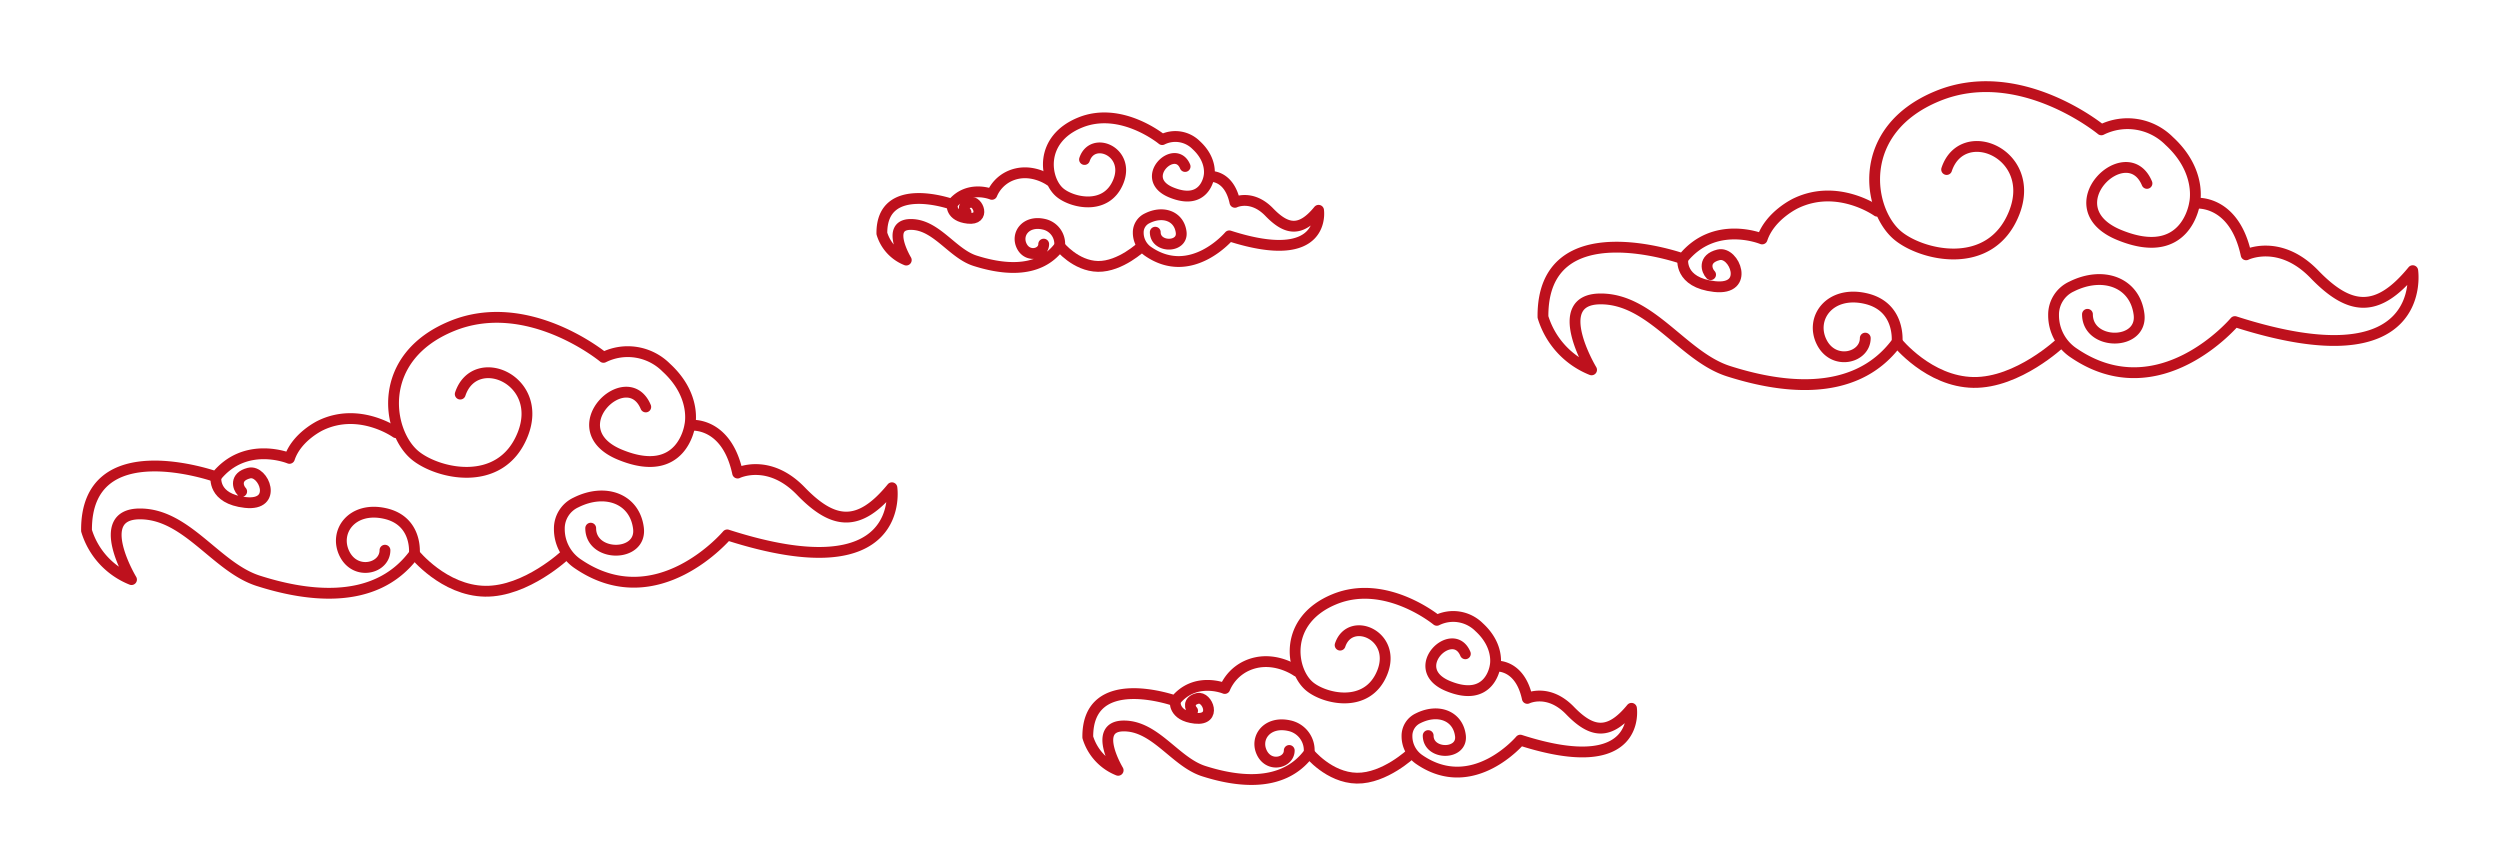 <svg xmlns="http://www.w3.org/2000/svg" xmlns:xlink="http://www.w3.org/1999/xlink" width="462.326" height="160.207" viewBox="0 0 462.326 160.207"><defs><filter id="a" x="330.623" y="0" width="91.387" height="62.981" filterUnits="userSpaceOnUse"><feOffset input="SourceAlpha"/><feGaussianBlur stdDeviation="5" result="b"/><feFlood flood-color="#ff0505"/><feComposite operator="in" in2="b"/><feComposite in="SourceGraphic"/></filter><filter id="c" x="363.762" y="21.559" width="98.565" height="63.421" filterUnits="userSpaceOnUse"><feOffset input="SourceAlpha"/><feGaussianBlur stdDeviation="5" result="d"/><feFlood flood-color="#ff0505"/><feComposite operator="in" in2="d"/><feComposite in="SourceGraphic"/></filter><filter id="e" x="269.345" y="20.235" width="97.514" height="66.964" filterUnits="userSpaceOnUse"><feOffset input="SourceAlpha"/><feGaussianBlur stdDeviation="5" result="f"/><feFlood flood-color="#ff0505"/><feComposite operator="in" in2="f"/><feComposite in="SourceGraphic"/></filter><filter id="g" x="334.412" y="46.86" width="63.086" height="39.873" filterUnits="userSpaceOnUse"><feOffset input="SourceAlpha"/><feGaussianBlur stdDeviation="5" result="h"/><feFlood flood-color="#ff0505"/><feComposite operator="in" in2="h"/><feComposite in="SourceGraphic"/></filter><filter id="i" x="295.162" y="31.066" width="41.905" height="37.982" filterUnits="userSpaceOnUse"><feOffset input="SourceAlpha"/><feGaussianBlur stdDeviation="5" result="j"/><feFlood flood-color="#ff0505"/><feComposite operator="in" in2="j"/><feComposite in="SourceGraphic"/></filter><filter id="k" x="223.467" y="93.701" width="69.193" height="51.366" filterUnits="userSpaceOnUse"><feOffset input="SourceAlpha"/><feGaussianBlur stdDeviation="5" result="l"/><feFlood flood-color="#ff0505"/><feComposite operator="in" in2="l"/><feComposite in="SourceGraphic"/></filter><filter id="m" x="244.181" y="107.177" width="73.608" height="51.645" filterUnits="userSpaceOnUse"><feOffset input="SourceAlpha"/><feGaussianBlur stdDeviation="5" result="n"/><feFlood flood-color="#ff0505"/><feComposite operator="in" in2="n"/><feComposite in="SourceGraphic"/></filter><filter id="o" x="185.165" y="106.349" width="72.95" height="53.858" filterUnits="userSpaceOnUse"><feOffset input="SourceAlpha"/><feGaussianBlur stdDeviation="5" result="p"/><feFlood flood-color="#ff0505"/><feComposite operator="in" in2="p"/><feComposite in="SourceGraphic"/></filter><filter id="q" x="225.684" y="122.84" width="51.738" height="37.073" filterUnits="userSpaceOnUse"><feOffset input="SourceAlpha"/><feGaussianBlur stdDeviation="5" result="r"/><feFlood flood-color="#ff0505"/><feComposite operator="in" in2="r"/><feComposite in="SourceGraphic"/></filter><filter id="s" x="201.302" y="113.118" width="38.193" height="35.741" filterUnits="userSpaceOnUse"><feOffset input="SourceAlpha"/><feGaussianBlur stdDeviation="5" result="t"/><feFlood flood-color="#ff0505"/><feComposite operator="in" in2="t"/><feComposite in="SourceGraphic"/></filter><filter id="u" x="177.85" y="5.79" width="61.876" height="47.556" filterUnits="userSpaceOnUse"><feOffset input="SourceAlpha"/><feGaussianBlur stdDeviation="5" result="v"/><feFlood flood-color="#ff0505"/><feComposite operator="in" in2="v"/><feComposite in="SourceGraphic"/></filter><filter id="w" x="194.489" y="16.616" width="65.422" height="47.781" filterUnits="userSpaceOnUse"><feOffset input="SourceAlpha"/><feGaussianBlur stdDeviation="5" result="x"/><feFlood flood-color="#ff0505"/><feComposite operator="in" in2="x"/><feComposite in="SourceGraphic"/></filter><filter id="y" x="147.084" y="15.843" width="64.913" height="49.666" filterUnits="userSpaceOnUse"><feOffset input="SourceAlpha"/><feGaussianBlur stdDeviation="5" result="z"/><feFlood flood-color="#ff0505"/><feComposite operator="in" in2="z"/><feComposite in="SourceGraphic"/></filter><filter id="aa" x="179.551" y="29.117" width="48.015" height="36.155" filterUnits="userSpaceOnUse"><feOffset input="SourceAlpha"/><feGaussianBlur stdDeviation="5" result="ab"/><feFlood flood-color="#ff0505"/><feComposite operator="in" in2="ab"/><feComposite in="SourceGraphic"/></filter><filter id="ac" x="160.046" y="21.387" width="36.975" height="35.006" filterUnits="userSpaceOnUse"><feOffset input="SourceAlpha"/><feGaussianBlur stdDeviation="5" result="ad"/><feFlood flood-color="#ff0505"/><feComposite operator="in" in2="ad"/><feComposite in="SourceGraphic"/></filter><filter id="ae" x="56.742" y="42.669" width="86.991" height="60.688" filterUnits="userSpaceOnUse"><feOffset input="SourceAlpha"/><feGaussianBlur stdDeviation="5" result="af"/><feFlood flood-color="#ff0505"/><feComposite operator="in" in2="af"/><feComposite in="SourceGraphic"/></filter><filter id="ag" x="87.427" y="62.632" width="93.637" height="61.096" filterUnits="userSpaceOnUse"><feOffset input="SourceAlpha"/><feGaussianBlur stdDeviation="5" result="ah"/><feFlood flood-color="#ff0505"/><feComposite operator="in" in2="ah"/><feComposite in="SourceGraphic"/></filter><filter id="ai" x="0" y="61.406" width="92.664" height="64.376" filterUnits="userSpaceOnUse"><feOffset input="SourceAlpha"/><feGaussianBlur stdDeviation="5" result="aj"/><feFlood flood-color="#ff0505"/><feComposite operator="in" in2="aj"/><feComposite in="SourceGraphic"/></filter><filter id="ak" x="60.22" y="86.03" width="60.845" height="39.32" filterUnits="userSpaceOnUse"><feOffset input="SourceAlpha"/><feGaussianBlur stdDeviation="5" result="al"/><feFlood flood-color="#ff0505"/><feComposite operator="in" in2="al"/><feComposite in="SourceGraphic"/></filter><filter id="am" x="23.906" y="71.435" width="41.172" height="37.54" filterUnits="userSpaceOnUse"><feOffset input="SourceAlpha"/><feGaussianBlur stdDeviation="5" result="an"/><feFlood flood-color="#ff0505"/><feComposite operator="in" in2="an"/><feComposite in="SourceGraphic"/></filter></defs><g transform="translate(70.999 -2645.919)"><g transform="translate(214.346 2661.947)"><g transform="matrix(1, 0, 0, 1, -285.34, -16.03)" filter="url(#a)"><path d="M90.618-70.29c2.934-8.8,16.873-2.934,12.472,8.069s-17.311,7.788-21.641,4.036c-5.5-4.769-7.7-19.441,7.485-25.683s30.295,6.242,30.295,6.242a10.861,10.861,0,0,1,12.525,2.041c6.181,5.662,4.714,11.531,4.714,11.531s-1.467,11-13.939,5.869,1.467-18.341,5.136-9.537" transform="translate(269.37 101.64)" fill="none" stroke="#be111d" stroke-linecap="round" stroke-linejoin="round" stroke-width="2"/></g><g transform="matrix(1, 0, 0, 1, -285.34, -16.03)" filter="url(#c)"><path d="M134.051-65.825s7.042-.729,9.242,9.542c0,0,6.19-3.062,12.632,3.6s11.577,7.4,18.179-.67c0,0,3.179,21.03-32.889,9.415,0,0-13.95,16.585-29.772,5.823a8.341,8.341,0,0,1-3.758-7.03,5.712,5.712,0,0,1,3.33-5.274c5.869-2.934,11.738-.733,12.472,5.136s-9.537,5.868-9.537,0" transform="translate(272.08 103.41)" fill="none" stroke="#be111d" stroke-linecap="round" stroke-linejoin="round" stroke-width="2"/></g><g transform="matrix(1, 0, 0, 1, -285.34, -16.03)" filter="url(#e)"><path d="M82.8-64.244s-7.233-5.168-14.987-1.484c0,0-4.82,2.217-6.287,6.618,0,0-8.8-3.667-14.672,3.669,0,0-26.039-9.288-25.857,10.762A15.3,15.3,0,0,0,29.985-34.9S22.144-47.93,31.567-48.018,46.866-37.35,55.3-34.658s23.1,5.626,31.175-5.378c0,0,.733-6.6-5.869-8.069s-10.27,3.667-8.07,8.069S80.6-37.1,80.6-40.77" transform="translate(264.34 103.3)" fill="none" stroke="#be111d" stroke-linecap="round" stroke-linejoin="round" stroke-width="2"/></g><g transform="matrix(1, 0, 0, 1, -285.34, -16.03)" filter="url(#g)"><path d="M111.376-42.153s-7.9,7.5-16.148,7.37-14.119-7.466-14.119-7.466" transform="translate(269.71 105.51)" fill="none" stroke="#be111d" stroke-linecap="round" stroke-linejoin="round" stroke-width="2"/></g><g transform="matrix(1, 0, 0, 1, -285.34, -16.03)" filter="url(#i)"><path d="M44.742-56.328s-.734,4.4,5.869,5.135,3.667-6.6.733-5.869-2.2,2.934-1.467,3.669" transform="translate(266.46 104.19)" fill="none" stroke="#be111d" stroke-linecap="round" stroke-linejoin="round" stroke-width="2"/></g></g><g transform="translate(130.166 2755.639)"><g transform="matrix(1, 0, 0, 1, -201.16, -109.72)" filter="url(#k)"><path d="M85.625-76.037c1.834-5.5,10.547-1.834,7.8,5.044S82.6-66.125,79.894-68.471c-3.44-2.981-4.815-12.152,4.679-16.053s18.936,3.9,18.936,3.9a6.789,6.789,0,0,1,7.829,1.276c3.864,3.539,2.947,7.207,2.947,7.207s-.917,6.878-8.713,3.668.917-11.464,3.21-5.961" transform="translate(162.2 195.34)" fill="none" stroke="#be111d" stroke-linecap="round" stroke-linejoin="round" stroke-width="2"/></g><g transform="matrix(1, 0, 0, 1, -201.16, -109.72)" filter="url(#m)"><path d="M124.165-65.829s4.4-.455,5.777,5.964c0,0,3.869-1.914,7.9,2.253s7.237,4.626,11.363-.419c0,0,1.987,13.145-20.558,5.885,0,0-8.72,10.366-18.609,3.64a5.213,5.213,0,0,1-2.349-4.394,3.57,3.57,0,0,1,2.081-3.3c3.668-1.834,7.337-.458,7.8,3.21s-5.961,3.668-5.961,0" transform="translate(152.5 189.02)" fill="none" stroke="#be111d" stroke-linecap="round" stroke-linejoin="round" stroke-width="2"/></g><g transform="matrix(1, 0, 0, 1, -201.16, -109.72)" filter="url(#o)"><path d="M59.631-65.3s-4.521-3.231-9.368-.927a8.062,8.062,0,0,0-3.93,4.137s-5.5-2.292-9.171,2.293c0,0-16.276-5.806-16.162,6.727a9.562,9.562,0,0,0,5.616,6.113s-4.9-8.145.989-8.2,9.563,6.668,14.833,8.35,14.442,3.517,19.486-3.361a4.64,4.64,0,0,0-3.668-5.044c-4.127-.917-6.42,2.292-5.044,5.044s5.044,1.834,5.044-.459" transform="translate(180.16 189.41)" fill="none" stroke="#be111d" stroke-linecap="round" stroke-linejoin="round" stroke-width="2"/></g><g transform="matrix(1, 0, 0, 1, -201.16, -109.72)" filter="url(#q)"><path d="M100.027-42.189S95.091-37.5,89.934-37.583s-8.825-4.666-8.825-4.666" transform="translate(160.98 181.49)" fill="none" stroke="#be111d" stroke-linecap="round" stroke-linejoin="round" stroke-width="2"/></g><g transform="matrix(1, 0, 0, 1, -201.16, -109.72)" filter="url(#s)"><path d="M44.733-56.622s-.459,2.751,3.668,3.209,2.292-4.127.458-3.668-1.375,1.834-.917,2.293" transform="translate(172.6 186.24)" fill="none" stroke="#be111d" stroke-linecap="round" stroke-linejoin="round" stroke-width="2"/></g></g><g transform="translate(92.085 2667.725)"><g transform="matrix(1, 0, 0, 1, -163.08, -21.81)" filter="url(#u)"><path d="M83.987-77.922c1.473-4.42,8.472-1.473,6.262,4.051s-8.692,3.91-10.865,2.026c-2.763-2.394-3.868-9.761,3.758-12.895S98.352-81.6,98.352-81.6a5.453,5.453,0,0,1,6.289,1.025c3.1,2.843,2.367,5.789,2.367,5.789s-.737,5.525-7,2.947.737-9.208,2.579-4.788" transform="translate(116.57 107.42)" fill="none" stroke="#be111d" stroke-linecap="round" stroke-linejoin="round" stroke-width="2"/></g><g transform="matrix(1, 0, 0, 1, -163.08, -21.81)" filter="url(#w)"><path d="M120.922-65.831s3.536-.366,4.64,4.791c0,0,3.108-1.537,6.342,1.81s5.813,3.715,9.127-.336c0,0,1.6,10.559-16.513,4.727,0,0-7,8.327-14.948,2.924a4.188,4.188,0,0,1-1.887-3.53,2.868,2.868,0,0,1,1.672-2.648c2.947-1.473,5.893-.368,6.262,2.579s-4.788,2.946-4.788,0" transform="translate(102.81 98.46)" fill="none" stroke="#be111d" stroke-linecap="round" stroke-linejoin="round" stroke-width="2"/></g><g transform="matrix(1, 0, 0, 1, -163.08, -21.81)" filter="url(#y)"><path d="M52.031-65.642s-3.631-2.595-7.525-.745a6.476,6.476,0,0,0-3.157,3.323s-4.42-1.841-7.366,1.842c0,0-13.074-4.663-12.982,5.4a7.68,7.68,0,0,0,4.511,4.91s-3.937-6.542.794-6.586,7.681,5.356,11.915,6.707,11.6,2.825,15.652-2.7a3.727,3.727,0,0,0-2.947-4.051c-3.315-.737-5.157,1.841-4.052,4.051s4.052,1.473,4.052-.369" transform="translate(142.08 99.01)" fill="none" stroke="#be111d" stroke-linecap="round" stroke-linejoin="round" stroke-width="2"/></g><g transform="matrix(1, 0, 0, 1, -163.08, -21.81)" filter="url(#aa)"><path d="M96.305-42.2S92.34-38.435,88.2-38.5s-7.089-3.748-7.089-3.748" transform="translate(114.85 87.77)" fill="none" stroke="#be111d" stroke-linecap="round" stroke-linejoin="round" stroke-width="2"/></g><g transform="matrix(1, 0, 0, 1, -163.08, -21.81)" filter="url(#ac)"><path d="M44.73-56.719s-.369,2.21,2.947,2.578,1.841-3.315.368-2.947-1.1,1.473-.737,1.842" transform="translate(131.34 94.51)" fill="none" stroke="#be111d" stroke-linecap="round" stroke-linejoin="round" stroke-width="2"/></g></g><g transform="translate(-54.999 2704.614)"><g transform="matrix(1, 0, 0, 1, -16, -58.7)" filter="url(#ae)"><path d="M89.632-71.425c2.717-8.152,15.624-2.717,11.548,7.472s-16.03,7.211-20.039,3.737c-5.1-4.416-7.133-18,6.931-23.782s28.052,5.78,28.052,5.78a10.057,10.057,0,0,1,11.6,1.89c5.724,5.243,4.365,10.677,4.365,10.677s-1.359,10.189-12.907,5.434,1.359-16.983,4.756-8.831" transform="translate(-4.52 144.31)" fill="none" stroke="#be111d" stroke-linecap="round" stroke-linejoin="round" stroke-width="2"/></g><g transform="matrix(1, 0, 0, 1, -16, -58.7)" filter="url(#ag)"><path d="M132.1-65.826s6.521-.675,8.558,8.835c0,0,5.732-2.835,11.7,3.337s10.72,6.852,16.834-.62c0,0,2.944,19.473-30.455,8.718,0,0-12.917,15.357-27.568,5.392a7.723,7.723,0,0,1-3.48-6.509,5.289,5.289,0,0,1,3.083-4.884c5.434-2.717,10.869-.679,11.548,4.756s-8.831,5.433-8.831,0" transform="translate(-4.25 144.48)" fill="none" stroke="#be111d" stroke-linecap="round" stroke-linejoin="round" stroke-width="2"/></g><g transform="matrix(1, 0, 0, 1, -16, -58.7)" filter="url(#ai)"><path d="M78.229-64.452s-6.7-4.786-13.877-1.374c0,0-4.463,2.052-5.822,6.128,0,0-8.151-3.4-13.586,3.4,0,0-24.112-8.6-23.943,9.965A14.165,14.165,0,0,0,29.32-37.28s-7.261-12.066,1.464-12.147,14.167,9.878,21.974,12.37,21.394,5.209,28.867-4.979c0,0,.679-6.113-5.434-7.472s-9.51,3.4-7.473,7.472,7.473,2.717,7.473-.68" transform="translate(-5 144.47)" fill="none" stroke="#be111d" stroke-linecap="round" stroke-linejoin="round" stroke-width="2"/></g><g transform="matrix(1, 0, 0, 1, -16, -58.7)" filter="url(#ak)"><path d="M109.135-42.16s-7.312,6.945-14.952,6.824-13.073-6.913-13.073-6.913" transform="translate(-4.48 144.68)" fill="none" stroke="#be111d" stroke-linecap="round" stroke-linejoin="round" stroke-width="2"/></g><g transform="matrix(1, 0, 0, 1, -16, -58.7)" filter="url(#am)"><path d="M44.74-56.386s-.68,4.076,5.434,4.755,3.4-6.113.679-5.434-2.037,2.717-1.359,3.4" transform="translate(-4.8 144.56)" fill="none" stroke="#be111d" stroke-linecap="round" stroke-linejoin="round" stroke-width="2"/></g></g></g></svg>